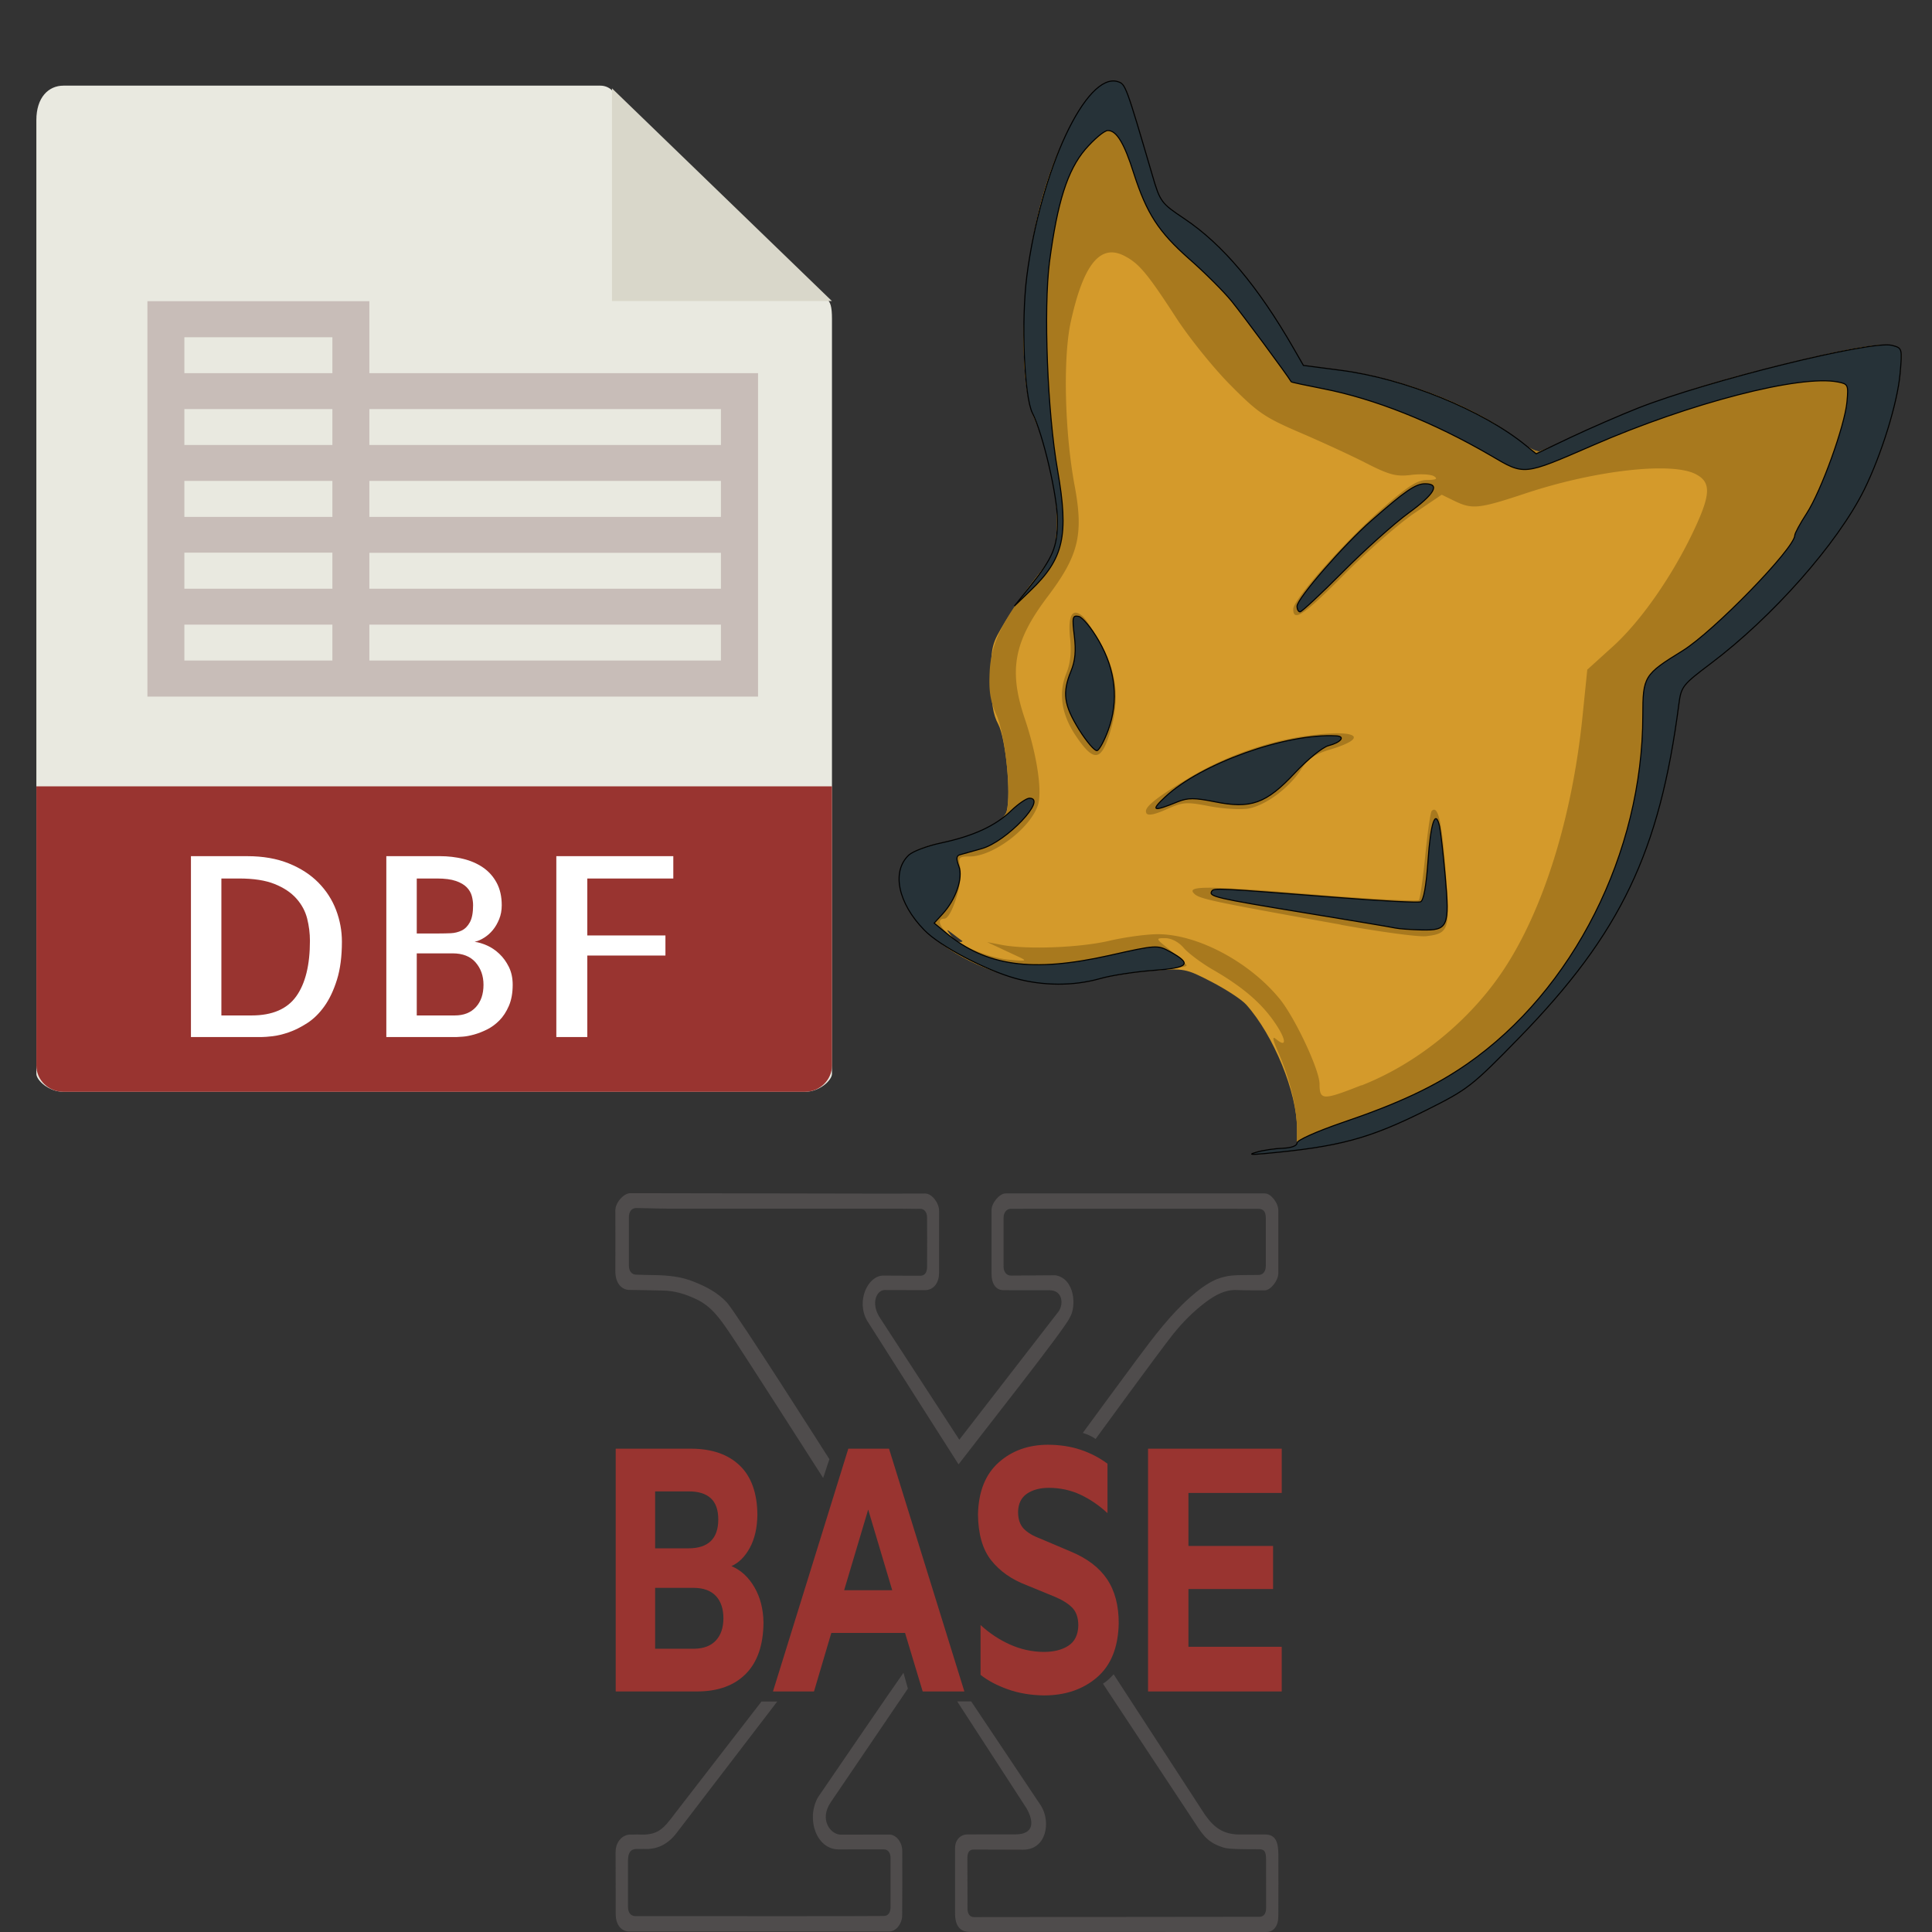 <?xml version="1.0" encoding="UTF-8" standalone="no"?>
<!-- Created with Inkscape (http://www.inkscape.org/) -->

<svg
   width="48"
   height="48"
   viewBox="0 0 12.7 12.7"
   version="1.1"
   id="svg1"
   inkscape:version="1.4-beta3 (01c8a1c, 2024-08-28, custom)"
   sodipodi:docname="dbf.svg"
   inkscape:export-filename="New SVG\pointbase.svg"
   inkscape:export-xdpi="96"
   inkscape:export-ydpi="96"
   xml:space="preserve"
   xmlns:inkscape="http://www.inkscape.org/namespaces/inkscape"
   xmlns:sodipodi="http://sodipodi.sourceforge.net/DTD/sodipodi-0.dtd"
   xmlns="http://www.w3.org/2000/svg"
   xmlns:svg="http://www.w3.org/2000/svg"><rect x="0" y="0" width="12.7" height="12.7" fill="#333333" stroke="none"/><sodipodi:namedview
     id="namedview1"
     pagecolor="#ffffff"
     bordercolor="#000000"
     borderopacity="0.25"
     inkscape:showpageshadow="2"
     inkscape:pageopacity="0.0"
     inkscape:pagecheckerboard="0"
     inkscape:deskcolor="#d1d1d1"
     inkscape:document-units="mm"
     inkscape:zoom="5.8012344"
     inkscape:cx="51.368378"
     inkscape:cy="-10.428815"
     inkscape:window-width="1561"
     inkscape:window-height="1032"
     inkscape:window-x="2599"
     inkscape:window-y="238"
     inkscape:window-maximized="0"
     inkscape:current-layer="layer1" /><defs
     id="defs1">        </defs><g
     inkscape:label="Layer 1"
     inkscape:groupmode="layer"
     id="layer1"><g
       id="SVGRepo_bgCarrier"
       stroke-width="0"
       transform="matrix(0.122,0,0,0.118,-0.552,0.563)"
       style="fill:#000000" /><g
       id="SVGRepo_tracerCarrier"
       stroke-linecap="round"
       stroke-linejoin="round"
       transform="matrix(0.122,0,0,0.118,-0.552,0.563)"
       style="fill:#000000" /><path
       style="fill:#e9e9e0;stroke-width:0.12"
       d="M 3.947,0.563 H 0.417 c -0.098,0 -0.178,0.077 -0.178,0.227 V 7.059 c 0,0.041 0.08,0.118 0.178,0.118 H 5.291 c 0.098,0 0.178,-0.077 0.178,-0.118 V 2.096 c 0,-0.082 -0.011,-0.109 -0.031,-0.128 L 4.023,0.594 C 4.003,0.574 3.975,0.563 3.947,0.563 Z"
       id="path1" /><polygon
       style="fill:#d9d7ca"
       points="37.5,12 49.349,12 37.5,0.151 "
       id="polygon1"
       transform="matrix(0.122,0,0,0.118,-0.552,0.563)" /><path
       style="fill:#993430;stroke-width:0.12;fill-opacity:1"
       d="M 5.291,7.177 H 0.417 c -0.098,0 -0.178,-0.077 -0.178,-0.173 V 5.169 H 5.469 v 1.835 c 0,0.095 -0.08,0.173 -0.178,0.173 z"
       id="path2" /><g
       id="g5"
       transform="matrix(0.122,0,0,0.118,-0.552,0.563)"
       style="fill:#000000"> <path
   style="fill:#ffffff"
   d="m 22.947,47.682 c 0,0.829 -0.089,1.538 -0.267,2.126 -0.178,0.588 -0.403,1.08 -0.677,1.477 -0.274,0.397 -0.581,0.709 -0.923,0.937 -0.342,0.228 -0.672,0.398 -0.991,0.513 -0.319,0.114 -0.611,0.187 -0.875,0.219 C 18.95,52.984 18.754,53 18.627,53 H 14.813 V 42.924 h 3.035 c 0.848,0 1.593,0.135 2.235,0.403 0.642,0.268 1.176,0.627 1.6,1.073 0.424,0.446 0.74,0.955 0.95,1.524 0.209,0.57 0.314,1.156 0.314,1.758 z m -4.867,4.115 c 1.112,0 1.914,-0.355 2.406,-1.066 0.492,-0.711 0.738,-1.741 0.738,-3.09 0,-0.419 -0.05,-0.834 -0.15,-1.244 -0.101,-0.41 -0.294,-0.781 -0.581,-1.114 -0.287,-0.333 -0.677,-0.602 -1.169,-0.807 -0.492,-0.205 -1.13,-0.308 -1.914,-0.308 h -0.957 v 7.629 z"
   id="path3" /> <path
   style="fill:#ffffff"
   d="m 30.098,47.695 c 0.209,0.027 0.433,0.096 0.67,0.205 0.237,0.109 0.458,0.265 0.663,0.465 0.205,0.2 0.376,0.444 0.513,0.731 0.137,0.287 0.205,0.617 0.205,0.991 0,0.456 -0.068,0.848 -0.205,1.176 -0.137,0.328 -0.308,0.6 -0.513,0.813 -0.205,0.213 -0.429,0.383 -0.67,0.506 -0.242,0.123 -0.474,0.217 -0.697,0.28 -0.224,0.063 -0.422,0.103 -0.595,0.116 C 29.295,52.993 29.182,53 29.127,53 H 25.34 V 42.924 h 2.898 c 0.428,0 0.843,0.05 1.244,0.15 0.401,0.101 0.756,0.26 1.066,0.479 0.31,0.219 0.556,0.504 0.738,0.854 0.182,0.351 0.273,0.768 0.273,1.251 0,0.282 -0.046,0.54 -0.137,0.772 -0.091,0.232 -0.205,0.436 -0.342,0.608 -0.137,0.172 -0.294,0.316 -0.472,0.431 -0.178,0.115 -0.346,0.19 -0.51,0.226 z M 28.197,47.23 c 0.2,0 0.405,-0.005 0.615,-0.014 0.209,-0.009 0.405,-0.06 0.588,-0.15 0.182,-0.091 0.33,-0.246 0.444,-0.465 0.114,-0.219 0.171,-0.533 0.171,-0.943 0,-0.164 -0.023,-0.335 -0.068,-0.513 -0.046,-0.178 -0.137,-0.34 -0.273,-0.485 -0.136,-0.145 -0.333,-0.265 -0.588,-0.355 -0.255,-0.091 -0.593,-0.137 -1.012,-0.137 H 26.98 v 3.063 h 0.068 1.149 z m 0.834,4.567 c 0.483,0 0.861,-0.155 1.135,-0.465 0.274,-0.31 0.41,-0.725 0.41,-1.244 0,-0.492 -0.142,-0.907 -0.424,-1.244 -0.283,-0.337 -0.697,-0.506 -1.244,-0.506 H 26.98 v 3.459 z"
   id="path4-5" /> <path
   style="fill:#ffffff"
   d="m 36.168,44.168 v 3.172 h 4.211 v 1.121 H 36.168 V 53 H 34.5 V 42.924 h 6.303 v 1.244 z"
   id="path5" /> </g><path
       style="fill:#c8bdb8;stroke-width:0.12"
       d="M 2.428,2.453 V 1.98 H 0.969 V 2.453 2.689 2.925 3.161 3.398 3.634 3.87 4.106 4.579 H 2.185 2.428 4.983 V 4.106 3.87 3.634 3.398 3.161 2.925 2.453 Z M 1.212,2.217 H 2.185 V 2.453 H 1.212 Z m 0,0.472 H 2.185 V 2.925 H 1.212 Z m 0,0.472 H 2.185 V 3.398 H 1.212 Z m 0,0.472 H 2.185 V 3.87 H 1.212 Z M 2.185,4.342 H 1.212 V 4.106 h 0.973 z m 2.554,0 H 2.428 V 4.106 h 2.311 z m 0,-0.472 H 2.428 V 3.634 h 2.311 z m 0,-0.472 H 2.428 V 3.161 H 4.739 Z M 2.428,2.925 V 2.689 h 2.311 v 0.236 z"
       id="path6" /><path
       d="m 8.263,7.573 c 0.041,-0.012 0.117,-0.023 0.169,-0.025 l 0.094,-0.003 V 7.42 c 0,-0.239 -0.153,-0.613 -0.334,-0.816 C 8.163,6.571 8.06,6.504 7.964,6.454 7.794,6.366 7.784,6.365 7.577,6.38 7.46,6.388 7.296,6.414 7.214,6.437 6.704,6.579 5.916,6.187 5.915,5.791 5.915,5.644 5.977,5.586 6.183,5.542 6.43,5.489 6.599,5.407 6.618,5.331 6.647,5.215 6.611,4.854 6.562,4.761 6.527,4.696 6.515,4.618 6.515,4.456 6.514,4.249 6.519,4.232 6.608,4.086 6.66,4.002 6.755,3.866 6.82,3.784 6.93,3.645 6.938,3.624 6.947,3.465 6.957,3.281 6.89,2.956 6.798,2.746 6.694,2.509 6.71,1.867 6.83,1.382 6.953,0.886 7.198,0.488 7.349,0.537 c 0.05,0.016 0.053,0.025 0.226,0.615 0.051,0.175 0.058,0.184 0.211,0.286 0.252,0.169 0.483,0.444 0.717,0.851 l 0.065,0.113 0.246,0.032 c 0.417,0.054 0.906,0.247 1.173,0.464 0.054,0.044 0.116,0.075 0.137,0.068 0.021,-0.007 0.167,-0.072 0.324,-0.145 0.339,-0.157 0.681,-0.275 1.147,-0.393 0.492,-0.126 0.766,-0.177 0.843,-0.157 0.067,0.017 0.067,0.018 0.052,0.189 -0.018,0.194 -0.122,0.529 -0.235,0.759 C 12.08,3.572 11.651,4.057 11.244,4.363 11.061,4.501 11.051,4.513 11.036,4.629 10.91,5.6 10.654,6.136 9.988,6.82 9.675,7.141 9.651,7.16 9.375,7.298 8.999,7.486 8.805,7.538 8.313,7.583 8.216,7.592 8.205,7.59 8.263,7.573 Z M 6.325,6.185 c -0.006,-0.004 -0.033,-0.024 -0.06,-0.045 -0.046,-0.035 -0.047,-0.034 -0.016,0.007 0.019,0.025 0.046,0.045 0.06,0.045 0.014,0 0.021,-0.003 0.016,-0.007 z"
       fill="#fbc02d"
       id="path1-5"
       style="stroke-width:0.007;fill:#d49a2b;fill-opacity:1" /><path
       d="m 8.263,7.573 c 0.041,-0.012 0.117,-0.023 0.169,-0.025 l 0.094,-0.003 -2.896e-4,-0.121 C 8.525,7.283 8.481,7.098 8.405,6.923 8.365,6.832 8.361,6.807 8.389,6.831 c 0.071,0.06 0.067,0.003 -0.008,-0.107 C 8.294,6.595 8.167,6.486 7.974,6.375 7.898,6.331 7.811,6.266 7.781,6.231 7.748,6.192 7.7,6.167 7.659,6.167 c -0.065,0 -0.064,0.002 0.037,0.082 0.057,0.045 0.104,0.089 0.104,0.098 0,0.009 -0.098,0.023 -0.219,0.032 C 7.462,6.388 7.296,6.414 7.214,6.437 6.704,6.579 5.916,6.187 5.915,5.791 5.915,5.644 5.977,5.586 6.183,5.542 6.431,5.489 6.599,5.407 6.618,5.331 6.648,5.209 6.608,4.832 6.551,4.702 6.508,4.604 6.499,4.541 6.506,4.408 6.517,4.221 6.59,4.075 6.82,3.784 6.93,3.645 6.938,3.624 6.947,3.465 6.957,3.281 6.89,2.956 6.798,2.746 6.694,2.509 6.71,1.867 6.83,1.382 6.953,0.886 7.198,0.488 7.349,0.537 c 0.05,0.016 0.053,0.025 0.226,0.615 0.051,0.175 0.058,0.184 0.211,0.286 0.252,0.169 0.483,0.444 0.717,0.851 l 0.065,0.113 0.246,0.032 c 0.417,0.054 0.906,0.247 1.173,0.464 0.054,0.044 0.116,0.075 0.137,0.068 0.021,-0.007 0.167,-0.072 0.324,-0.145 0.339,-0.157 0.681,-0.275 1.147,-0.393 0.492,-0.126 0.766,-0.177 0.843,-0.157 0.067,0.017 0.067,0.018 0.052,0.189 -0.018,0.194 -0.122,0.529 -0.235,0.759 C 12.08,3.572 11.651,4.057 11.244,4.363 11.061,4.501 11.051,4.513 11.036,4.629 10.91,5.6 10.654,6.136 9.988,6.82 9.675,7.141 9.651,7.16 9.375,7.298 8.999,7.486 8.805,7.538 8.313,7.583 c -0.097,0.009 -0.108,0.007 -0.05,-0.01 z M 8.95,7.135 C 9.317,6.991 9.664,6.708 9.885,6.373 10.146,5.979 10.334,5.375 10.402,4.716 l 0.032,-0.314 0.17,-0.154 c 0.184,-0.167 0.392,-0.466 0.533,-0.767 0.109,-0.232 0.111,-0.311 0.012,-0.363 C 10.994,3.034 10.489,3.091 10.035,3.241 9.722,3.345 9.679,3.35 9.561,3.293 L 9.477,3.252 9.295,3.375 C 9.195,3.443 8.99,3.622 8.84,3.773 8.57,4.045 8.501,4.091 8.501,4.003 c 0,-0.063 0.346,-0.452 0.594,-0.668 0.163,-0.142 0.224,-0.18 0.287,-0.18 0.058,-2.959e-4 0.071,-0.007 0.045,-0.024 -0.02,-0.013 -0.088,-0.017 -0.151,-0.009 -0.097,0.012 -0.142,7.3e-5 -0.289,-0.074 C 8.891,2.998 8.695,2.908 8.551,2.846 8.313,2.744 8.269,2.714 8.086,2.529 7.975,2.417 7.813,2.216 7.727,2.082 7.543,1.799 7.488,1.733 7.395,1.684 7.234,1.598 7.122,1.734 7.038,2.119 c -0.051,0.237 -0.039,0.725 0.026,1.073 0.06,0.321 0.027,0.459 -0.176,0.728 -0.224,0.296 -0.259,0.485 -0.152,0.803 0.081,0.239 0.118,0.487 0.085,0.575 -0.056,0.154 -0.296,0.332 -0.446,0.332 -0.073,0 -0.077,0.005 -0.062,0.075 0.019,0.089 -0.058,0.334 -0.105,0.334 -0.047,0 -0.038,0.043 0.022,0.1 0.085,0.081 0.267,0.157 0.405,0.17 0.11,0.01 0.119,0.008 0.066,-0.017 A 21.184,21.644 0 0 1 6.564,6.228 l -0.075,-0.035 0.1,0.019 c 0.166,0.031 0.514,0.017 0.704,-0.028 0.099,-0.023 0.242,-0.043 0.318,-0.043 0.26,0 0.601,0.181 0.8,0.424 0.101,0.123 0.263,0.468 0.263,0.56 6.265e-4,0.109 0.021,0.109 0.275,0.009 z M 8.813,6.078 C 7.991,5.931 7.892,5.91 7.855,5.879 c -0.068,-0.058 0.064,-0.058 0.766,-8.622e-4 0.38,0.031 0.698,0.048 0.706,0.039 0.008,-0.01 0.027,-0.142 0.042,-0.294 0.015,-0.152 0.034,-0.283 0.042,-0.292 0.041,-0.042 0.067,0.067 0.092,0.388 0.031,0.396 0.024,0.417 -0.129,0.435 -0.047,0.006 -0.299,-0.028 -0.56,-0.075 z M 7.536,5.345 C 7.516,5.311 7.585,5.253 7.81,5.117 8.045,4.974 8.331,4.872 8.596,4.836 c 0.323,-0.044 0.413,0.011 0.148,0.091 -0.101,0.03 -0.145,0.06 -0.193,0.134 -0.08,0.121 -0.231,0.233 -0.344,0.254 -0.048,0.009 -0.163,0.002 -0.255,-0.015 -0.154,-0.03 -0.176,-0.028 -0.284,0.02 -0.078,0.035 -0.122,0.044 -0.133,0.025 z M 7.078,4.846 C 6.978,4.702 6.955,4.559 7.01,4.425 7.036,4.36 7.044,4.288 7.034,4.193 7.019,4.045 7.049,3.993 7.116,4.05 7.137,4.067 7.194,4.155 7.243,4.244 7.347,4.436 7.362,4.614 7.291,4.833 7.236,5.003 7.188,5.006 7.078,4.846 Z"
       fill="#ff9800"
       id="path2-5"
       style="stroke-width:0.007;fill:#a8791e;fill-opacity:1" /><path
       d="m 8.263,7.573 c 0.041,-0.012 0.117,-0.023 0.169,-0.025 0.057,-0.002 0.094,-0.016 0.094,-0.035 C 8.526,7.495 8.654,7.438 8.819,7.381 9.191,7.255 9.428,7.144 9.643,6.995 10.342,6.51 10.798,5.606 10.799,4.704 c 2.41e-4,-0.258 0.008,-0.27 0.261,-0.426 0.204,-0.126 0.738,-0.675 0.738,-0.759 0,-0.013 0.035,-0.078 0.078,-0.144 0.096,-0.148 0.25,-0.575 0.265,-0.733 0.01,-0.112 0.008,-0.118 -0.06,-0.131 -0.249,-0.049 -0.971,0.138 -1.607,0.415 C 10.008,3.128 10.024,3.126 9.797,2.993 9.422,2.775 9.036,2.621 8.696,2.555 8.584,2.533 8.49,2.513 8.488,2.51 8.459,2.461 8.166,2.066 8.096,1.98 8.045,1.917 7.919,1.791 7.816,1.701 7.616,1.524 7.538,1.404 7.453,1.14 7.39,0.94 7.339,0.857 7.282,0.858 7.258,0.859 7.192,0.915 7.134,0.982 7.017,1.12 6.951,1.327 6.899,1.721 6.859,2.031 6.885,2.708 6.952,3.091 7.027,3.521 6.993,3.672 6.774,3.882 L 6.668,3.984 6.772,3.853 C 6.923,3.664 6.951,3.595 6.951,3.423 6.952,3.262 6.856,2.853 6.787,2.716 6.732,2.607 6.712,2.111 6.75,1.814 6.841,1.113 7.142,0.47 7.349,0.537 c 0.05,0.016 0.053,0.025 0.226,0.615 0.051,0.175 0.058,0.184 0.211,0.286 0.252,0.169 0.483,0.444 0.717,0.851 l 0.065,0.113 0.245,0.032 c 0.424,0.055 0.931,0.261 1.217,0.494 l 0.068,0.055 0.227,-0.108 c 0.125,-0.059 0.325,-0.146 0.444,-0.193 0.458,-0.18 1.533,-0.446 1.667,-0.412 0.069,0.018 0.069,0.018 0.054,0.189 -0.018,0.194 -0.122,0.529 -0.235,0.759 C 12.08,3.572 11.651,4.057 11.244,4.363 11.061,4.501 11.051,4.513 11.036,4.629 10.91,5.6 10.654,6.136 9.988,6.82 9.675,7.141 9.651,7.16 9.375,7.298 8.999,7.486 8.805,7.538 8.313,7.583 8.216,7.592 8.205,7.589 8.263,7.573 Z M 6.677,6.432 C 6.478,6.377 6.179,6.22 6.077,6.115 5.902,5.937 5.859,5.727 5.975,5.62 6.001,5.596 6.096,5.56 6.187,5.541 6.398,5.496 6.544,5.429 6.648,5.328 c 0.046,-0.044 0.1,-0.081 0.119,-0.081 0.121,0 -0.15,0.286 -0.315,0.332 -0.062,0.017 -0.126,0.035 -0.143,0.04 -0.023,0.007 -0.024,0.027 -0.006,0.075 0.029,0.077 -0.019,0.218 -0.107,0.314 l -0.055,0.06 0.075,0.062 C 6.481,6.352 6.785,6.394 7.29,6.281 7.601,6.211 7.609,6.211 7.69,6.255 7.839,6.337 7.817,6.362 7.58,6.379 7.461,6.388 7.302,6.412 7.227,6.434 7.056,6.482 6.856,6.481 6.677,6.432 Z M 9.175,6.101 C 9.155,6.096 8.887,6.051 8.581,6.001 7.99,5.904 7.944,5.893 7.965,5.859 c 0.014,-0.023 0.025,-0.022 0.833,0.041 0.28,0.022 0.523,0.035 0.54,0.028 0.02,-0.008 0.037,-0.102 0.049,-0.269 0.017,-0.251 0.049,-0.345 0.076,-0.227 0.007,0.032 0.024,0.178 0.037,0.325 0.03,0.337 0.019,0.36 -0.156,0.356 -0.072,-0.002 -0.147,-0.007 -0.168,-0.012 z M 7.66,5.238 C 7.896,5.018 8.454,4.819 8.783,4.837 8.847,4.84 8.815,4.881 8.732,4.902 8.694,4.912 8.595,4.992 8.512,5.081 8.323,5.283 8.223,5.319 7.983,5.27 7.853,5.244 7.808,5.244 7.743,5.27 7.578,5.338 7.56,5.331 7.66,5.238 Z M 7.093,4.796 C 6.993,4.634 6.982,4.554 7.04,4.412 7.068,4.344 7.074,4.279 7.062,4.18 7.047,4.057 7.05,4.044 7.091,4.052 c 0.025,0.005 0.085,0.078 0.133,0.162 0.11,0.192 0.131,0.393 0.061,0.585 -0.025,0.069 -0.058,0.13 -0.073,0.135 -0.015,0.005 -0.068,-0.057 -0.119,-0.138 z M 8.526,3.985 c 0,-0.05 0.309,-0.406 0.49,-0.564 0.221,-0.194 0.289,-0.241 0.352,-0.241 0.102,0 0.063,0.068 -0.111,0.194 C 9.164,3.442 8.971,3.615 8.827,3.76 8.684,3.904 8.557,4.022 8.546,4.022 c -0.011,0 -0.02,-0.017 -0.02,-0.037 z"
       fill="#263238"
       id="path3-5"
       style="stroke-width:0.007;stroke:#000000;stroke-opacity:1" /><path
       id="path14"
       style="fill:#4f4c4c;fill-opacity:1;fill-rule:nonzero;stroke:none;stroke-width:0.008"
       d="m 7.118,9.419 c 0.024,0.008 0.056,0.02 0.084,0.04 0,0 0.415,-0.57 0.508,-0.687 0.065,-0.082 0.138,-0.154 0.218,-0.214 0.061,-0.045 0.124,-0.08 0.197,-0.078 0.048,0.002 0.141,0.002 0.189,0.002 0.038,8.53e-5 0.089,-0.064 0.089,-0.112 1.196e-4,-0.138 8.97e-5,-0.276 0,-0.414 -3.4e-5,-0.049 -0.049,-0.111 -0.088,-0.111 H 6.61 c -0.039,0 -0.092,0.062 -0.092,0.109 -2.808e-4,0.14 -1.999e-4,0.281 0,0.421 -1.407e-4,0.059 0.025,0.106 0.079,0.106 l 0.3,3.414e-4 c 0.09,-5.975e-4 0.095,0.092 0.062,0.139 L 6.306,9.464 5.78,8.656 C 5.723,8.561 5.765,8.482 5.813,8.48 l 0.267,6.827e-4 c 0.062,0 0.093,-0.054 0.093,-0.113 6.12e-5,-0.136 4.76e-5,-0.272 1.36e-5,-0.409 -2.72e-5,-0.052 -0.048,-0.113 -0.09,-0.113 -0.088,1.195e-4 -0.177,6.828e-4 -0.266,6.401e-4 -0.545,-1.451e-4 -1.129,-0.003 -1.674,-0.003 -0.042,0 -0.098,0.061 -0.098,0.113 -4.69e-5,0.133 9.094e-4,0.268 0,0.401 0,0.074 0.038,0.122 0.094,0.122 0.059,0 0.156,0.003 0.215,0.004 0.077,5.206e-4 0.149,0.022 0.221,0.056 0.101,0.047 0.156,0.127 0.217,0.216 0.072,0.104 0.578,0.896 0.619,0.96 L 5.452,9.592 c 0,0 -0.607,-0.955 -0.673,-1.029 C 4.718,8.496 4.639,8.456 4.56,8.425 4.479,8.392 4.395,8.384 4.31,8.382 4.281,8.382 4.212,8.38 4.183,8.379 4.152,8.379 4.134,8.356 4.134,8.317 c -9.31e-5,-0.104 -8.14e-5,-0.209 0,-0.313 2.32e-5,-0.041 0.018,-0.063 0.05,-0.063 0.054,1.195e-4 0.148,0.004 0.203,0.004 0.514,8.54e-5 1.028,0 1.541,1.195e-4 0.04,0 0.08,0.002 0.12,0.001 0.029,-0.001 0.045,0.025 0.046,0.052 7.82e-4,0.11 5.969e-4,0.221 1.523e-4,0.331 -1.285e-4,0.03 -0.012,0.057 -0.044,0.057 L 5.806,8.385 c -0.099,0 -0.18,0.163 -0.107,0.295 0.075,0.119 0.602,0.946 0.602,0.946 C 6.428,9.459 7.009,8.725 7.032,8.661 7.077,8.591 7.067,8.405 6.938,8.383 l -0.294,0.002 c -0.027,-4.21e-4 -0.047,-0.024 -0.047,-0.058 -3.046e-4,-0.108 -2.692e-4,-0.216 -1.36e-5,-0.323 6.86e-5,-0.033 0.02,-0.057 0.046,-0.058 0,0 1.135,-5.206e-4 1.626,0 0.037,0 0.052,0.018 0.052,0.064 3.4e-5,0.103 6.12e-5,0.206 0,0.308 -3.39e-5,0.041 -0.018,0.063 -0.05,0.063 -0.044,8.629e-4 -0.133,-5.975e-4 -0.177,0.004 -0.034,0.004 -0.069,0.013 -0.101,0.026 C 7.932,8.438 7.876,8.481 7.823,8.528 7.693,8.643 7.585,8.786 7.477,8.931 7.386,9.054 7.134,9.396 7.118,9.419"
       inkscape:connector-curvature="0" /><path
       id="path16"
       style="fill:#4f4c4c;fill-opacity:1;fill-rule:nonzero;stroke:none;stroke-width:0.008"
       d="m 5.11,11.184 -0.651,0.85 c -0.056,0.079 -0.119,0.114 -0.192,0.12 l -0.089,5.29e-4 c -0.043,0.004 -0.05,0.04 -0.05,0.082 -5.84e-5,0.104 -5.84e-5,0.192 1.16e-5,0.296 2.31e-5,0.041 0.018,0.063 0.05,0.063 0.562,10e-4 1.591,4.83e-4 1.631,-7.9e-4 0.029,0 0.045,-0.022 0.045,-0.057 2.692e-4,-0.108 2.808e-4,-0.216 1.36e-5,-0.323 3.011e-4,-0.035 -0.016,-0.058 -0.045,-0.058 L 5.512,12.157 c -0.143,0 -0.215,-0.196 -0.136,-0.341 0,0 0.521,-0.763 0.563,-0.82 0.01,0.037 0.029,0.104 0.029,0.104 L 5.461,11.847 c -0.078,0.115 -7.014e-4,0.213 0.066,0.213 l 0.317,-5.29e-4 c 0.045,-0.001 0.087,0.048 0.087,0.108 3.644e-4,0.142 6.656e-4,0.28 -6.057e-4,0.422 0,0.056 -0.04,0.107 -0.084,0.107 0,0 -1.641,1.47e-4 -1.71,2.34e-4 -0.05,0 -0.089,-0.042 -0.089,-0.114 -8.15e-5,-0.137 -8.393e-4,-0.273 -7.811e-4,-0.411 2.31e-5,-0.051 0.032,-0.105 0.089,-0.112 0.07,-7.92e-4 -0.015,0.001 0.055,-7.92e-4 0.133,0.008 0.167,-0.032 0.25,-0.143 l 0.565,-0.731 h 0.104"
       inkscape:connector-curvature="0" /><path
       id="path18"
       style="fill:#4f4c4c;fill-opacity:1;fill-rule:nonzero;stroke:none;stroke-width:0.008"
       d="m 6.292,11.184 h 0.092 l 0.459,0.686 c 0.066,0.106 0.037,0.29 -0.119,0.289 l -0.325,-0.001 c -0.023,0.001 -0.04,0.012 -0.04,0.058 5.37e-4,-0.011 7.82e-4,0.326 7.82e-4,0.326 6.87e-5,0.037 0.013,0.06 0.043,0.06 l 1.874,-0.002 c 0.029,1.18e-4 0.046,-0.018 0.046,-0.059 6.12e-5,-0.104 -2.685e-4,-0.215 -3.283e-4,-0.319 0,-0.048 -0.01,-0.065 -0.042,-0.066 -0.096,-2.22e-4 -0.202,6.44e-4 -0.238,-0.011 -0.097,-0.032 -0.127,-0.068 -0.19,-0.166 0,0 -0.597,-0.903 -0.602,-0.911 0.028,-0.018 0.046,-0.036 0.07,-0.062 0.021,0.032 0.599,0.921 0.599,0.921 0.061,0.088 0.122,0.13 0.224,0.132 h 0.173 c 0.067,7.7e-5 0.087,0.047 0.087,0.133 2.984e-4,0.141 5.371e-4,0.263 -3.576e-4,0.405 3.4e-5,0.063 -0.031,0.103 -0.079,0.103 0,0 -1.896,-5.27e-4 -1.949,-5.57e-4 -0.063,0 -0.097,-0.039 -0.097,-0.121 -8.02e-5,-0.138 -9.25e-5,-0.291 0,-0.429 0,-0.054 0.034,-0.091 0.083,-0.091 l 0.319,-2.92e-4 c 0.115,-0.002 0.119,-0.081 0.068,-0.171 L 6.292,11.184"
       inkscape:connector-curvature="0" /><g
       transform="matrix(0.03,0,0,-0.037,3.923,12.7)"
       id="g20"
       style="fill:#993430;fill-opacity:1"><g
   transform="matrix(1,0,0,-1,0,42.737)"
   style="font-variant:normal;font-weight:600;font-size:70.244px;font-family:'Metric Semibold';-inkscape-font-specification:Metric-Semibold;writing-mode:lr-tb;fill:#993430;fill-opacity:1;fill-rule:nonzero;stroke:none"
   id="text22"><path
     d="m 29.502,-22.267 c 1.62,-0.582 2.963,-1.665 4.03,-3.249 1.067,-1.583 1.62,-3.544 1.659,-5.883 -0.044,-3.869 -1.343,-6.79 -3.898,-8.763 -2.555,-1.973 -6.102,-2.962 -10.642,-2.968 H 4.144 V 0 H 22.056 c 4.536,-0.013 8.072,-1.058 10.607,-3.135 2.535,-2.077 3.822,-5.106 3.863,-9.088 -0.038,-2.394 -0.7,-4.49 -1.984,-6.287 -1.285,-1.797 -2.965,-3.05 -5.04,-3.758 z m -16.718,-3.161 v -10.115 h 7.305 c 2.147,-0.007 3.771,0.394 4.873,1.203 1.102,0.809 1.655,2.071 1.659,3.784 -0.004,1.72 -0.558,3.004 -1.659,3.855 -1.102,0.85 -2.726,1.275 -4.873,1.273 z m 0,7.024 h 8.499 c 2.113,0.015 3.717,0.495 4.812,1.44 1.095,0.945 1.645,2.268 1.651,3.969 -0.006,1.67 -0.556,2.984 -1.651,3.942 -1.095,0.959 -2.699,1.447 -4.812,1.466 h -8.499 z"
     id="path3029"
     inkscape:connector-curvature="0"
     style="fill:#993430;fill-opacity:1" /><path
     d="M 55.112,-43.129 38.605,0 h 8.991 l 3.793,-10.396 H 67.545 L 71.409,0 h 9.132 L 64.033,-43.129 Z m 4.355,10.817 5.268,14.33 H 54.199 Z"
     id="path3031"
     inkscape:connector-curvature="0"
     style="fill:#993430;fill-opacity:1" /><path
     d="m 84.088,-2.95 c 1.572,1.013 3.556,1.867 5.953,2.564 2.397,0.697 5.049,1.059 7.955,1.089 4.677,-0.001 8.546,-1.07 11.608,-3.205 3.061,-2.135 4.648,-5.328 4.759,-9.579 0.013,-3.176 -0.839,-5.798 -2.555,-7.867 -1.717,-2.069 -4.377,-3.708 -7.981,-4.917 l -6.743,-2.318 c -1.52,-0.459 -2.694,-1.033 -3.521,-1.721 -0.827,-0.688 -1.245,-1.683 -1.256,-2.985 0.042,-1.469 0.695,-2.552 1.958,-3.249 1.263,-0.697 2.881,-1.042 4.856,-1.036 2.482,0.016 4.771,0.423 6.866,1.22 2.096,0.798 4.068,1.889 5.918,3.275 v -8.78 c -1.752,-1.062 -3.71,-1.888 -5.874,-2.476 -2.164,-0.588 -4.561,-0.887 -7.191,-0.896 -4.326,0.015 -7.932,1.074 -10.817,3.178 -2.886,2.104 -4.384,5.166 -4.496,9.184 0.042,3.527 1.011,6.255 2.906,8.183 1.895,1.929 4.462,3.392 7.7,4.39 l 6.322,2.107 c 1.624,0.558 2.871,1.199 3.74,1.923 0.869,0.724 1.308,1.769 1.317,3.135 -0.047,1.671 -0.779,2.877 -2.195,3.618 -1.417,0.74 -3.237,1.103 -5.461,1.089 -2.514,-0.019 -4.949,-0.455 -7.305,-1.308 -2.356,-0.853 -4.51,-2.009 -6.462,-3.468 z"
     id="path3033"
     inkscape:connector-curvature="0"
     style="fill:#993430;fill-opacity:1" /><path
     d="M 120.79,-43.129 V 0 h 29.291 V -7.937 H 129.641 V -18.193 h 18.544 v -7.656 h -18.544 v -9.413 h 20.441 v -7.867 z"
     id="path3035"
     inkscape:connector-curvature="0"
     style="fill:#993430;fill-opacity:1" /></g>
</g></g></svg>
